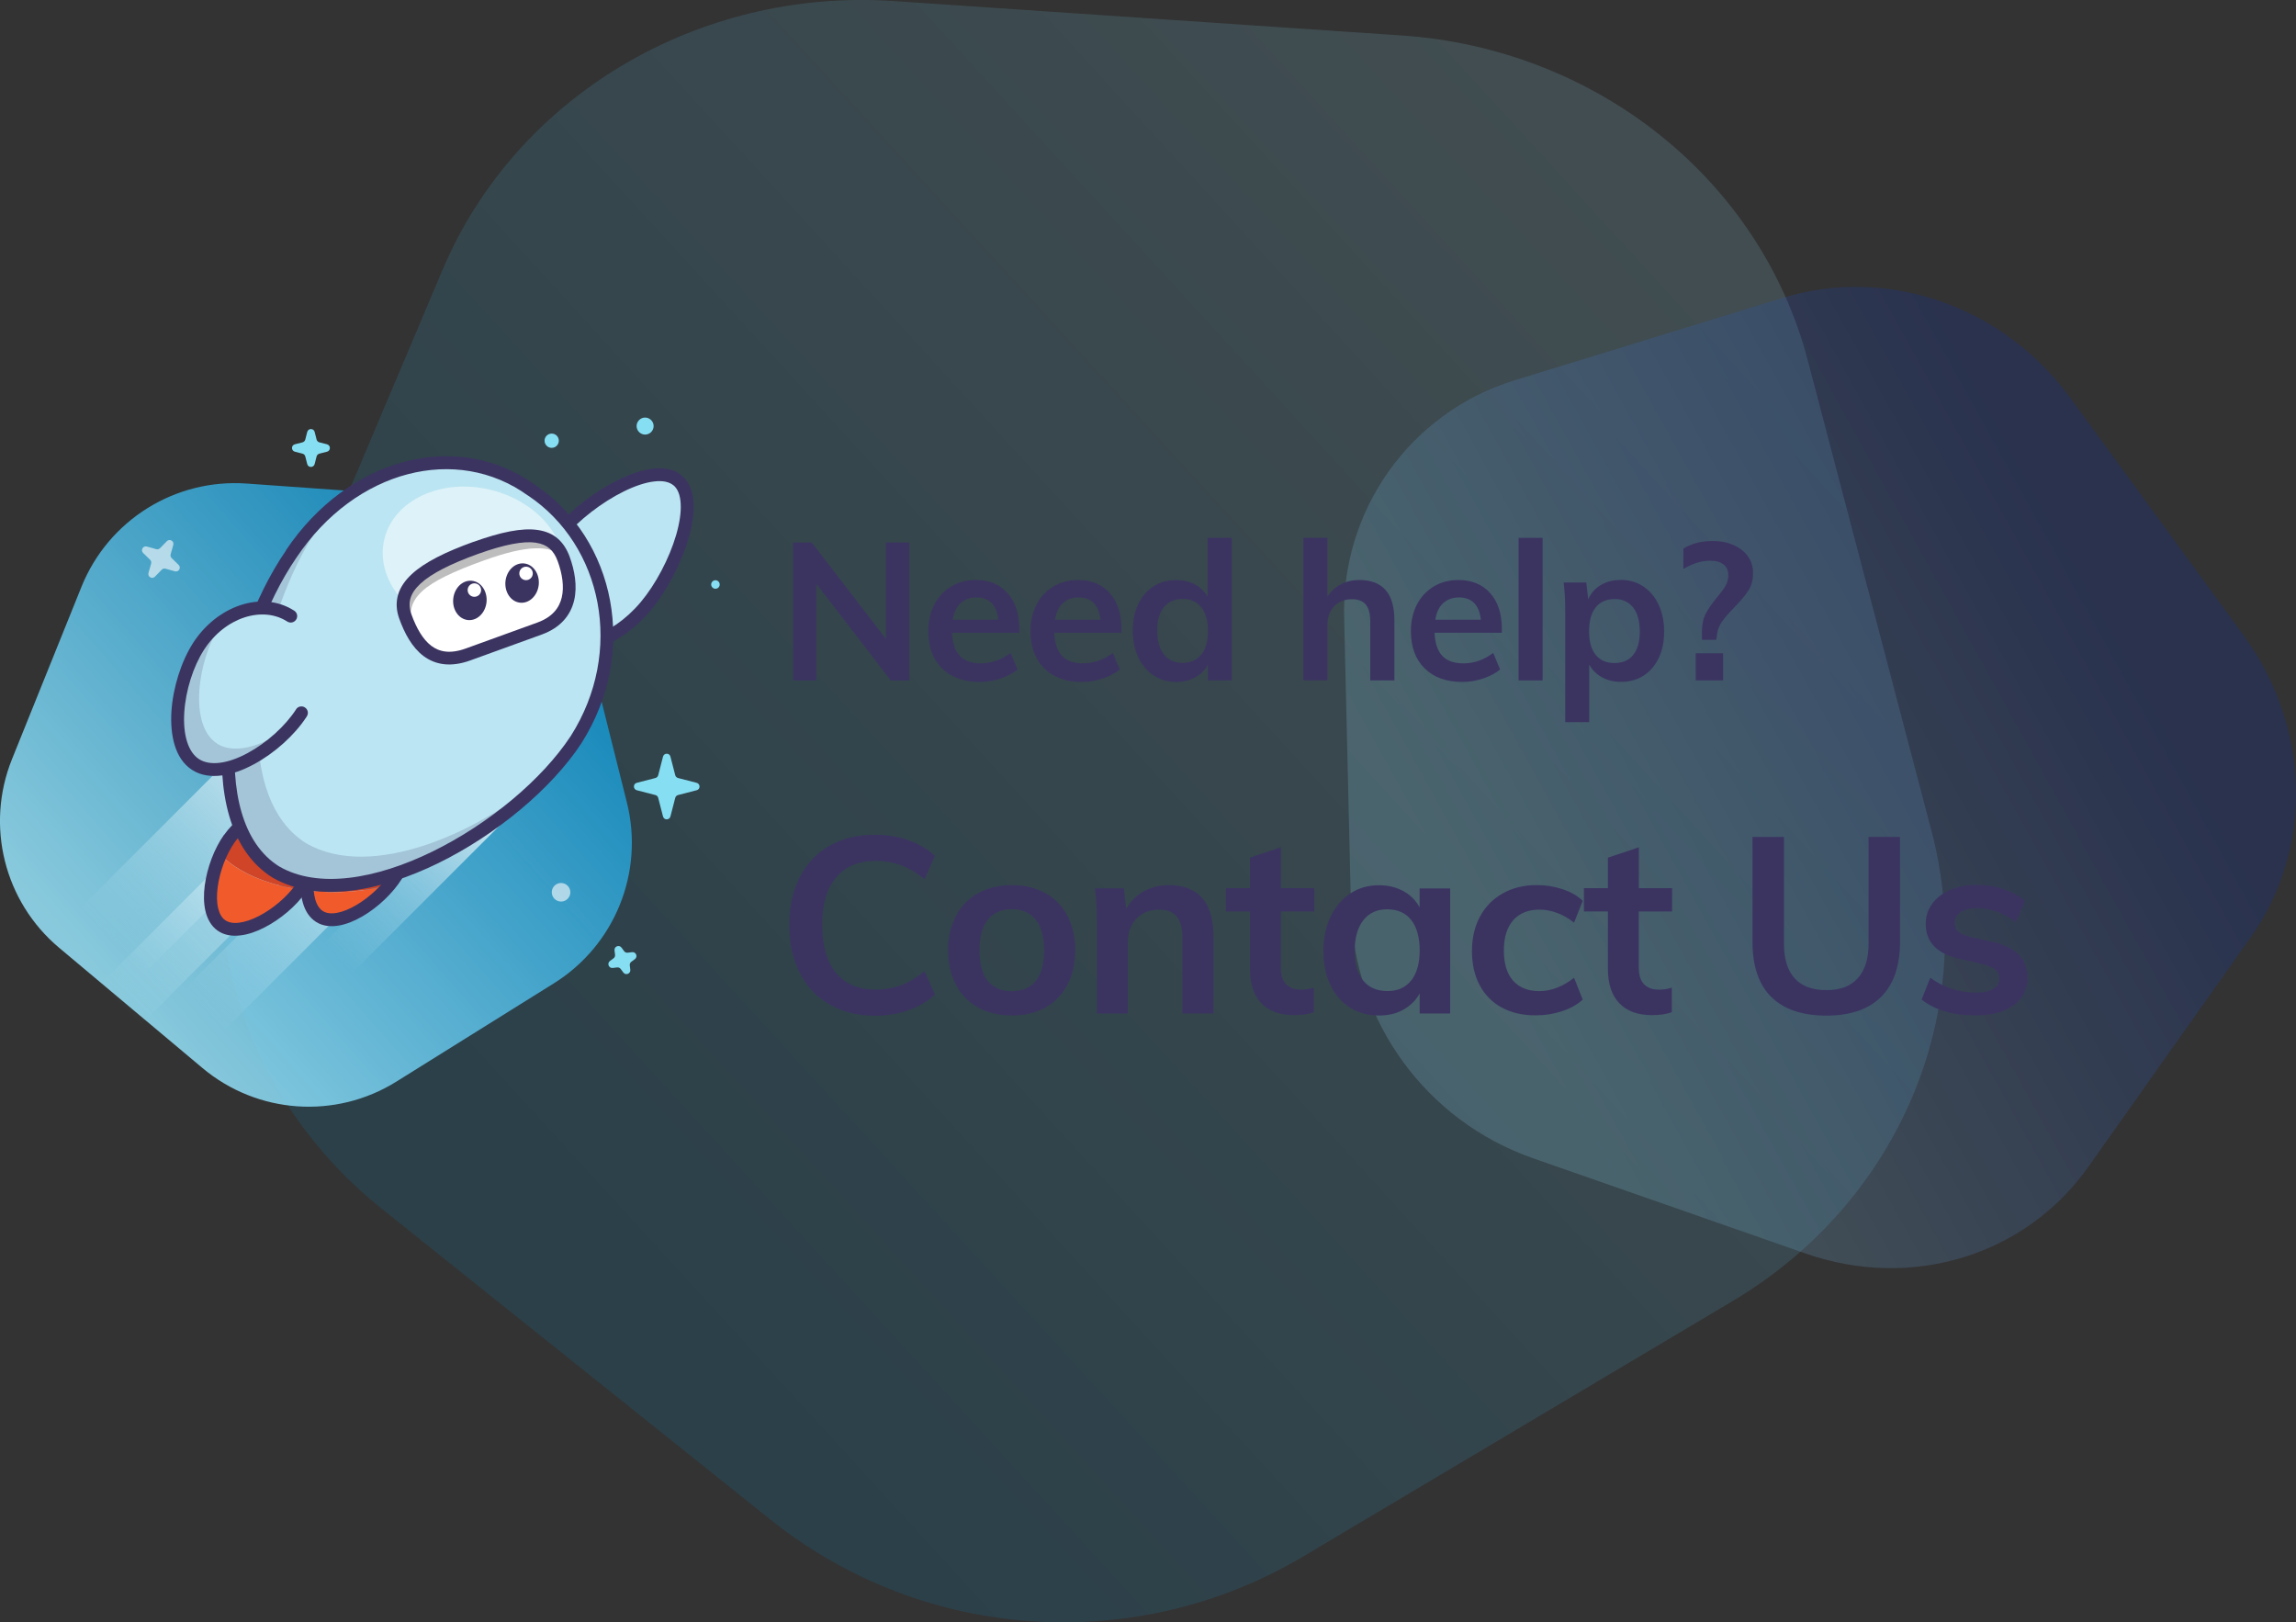 <?xml version="1.0" encoding="UTF-8"?>
<svg id="need-help-Contact-Sora-Lt" xmlns="http://www.w3.org/2000/svg" xmlns:xlink="http://www.w3.org/1999/xlink" viewBox="0 0 296.4 209.42">
  <rect x="0" y="0" width="296.4" height="209.42" fill="#333333" stroke="none"/>
  <defs>
    <linearGradient id="linear-gradient" x1="-2264.78" y1="449.05" x2="-2264.66" y2="450" gradientTransform="translate(318404.89 391705.35) rotate(40) scale(218.8 -212.26)" gradientUnits="userSpaceOnUse">
      <stop offset="0" stop-color="#008bca"/>
      <stop offset="1" stop-color="#99e6fd"/>
    </linearGradient>
    <linearGradient id="linear-gradient-2" x1="-2269.92" y1="463.47" x2="-2269.56" y2="462.84" gradientTransform="translate(-56681.9 287582.58) rotate(90) scale(126.66 -122.88)" gradientUnits="userSpaceOnUse">
      <stop offset="0" stop-color="#002fca"/>
      <stop offset="1" stop-color="#99e6fd"/>
    </linearGradient>
    <linearGradient id="linear-gradient-3" x1="-2248.51" y1="457.92" x2="-2248.67" y2="456.89" gradientTransform="translate(117405.45 146149.97) rotate(40) scale(81.73 -79.67)" xlink:href="#linear-gradient"/>
    <linearGradient id="linear-gradient-4" x1="-367.11" y1="1200.19" x2="-367.11" y2="1160.5" gradientTransform="translate(-1151.87 474.57) rotate(90) scale(1 -1)" gradientUnits="userSpaceOnUse">
      <stop offset="0" stop-color="#fff"/>
      <stop offset="1" stop-color="#bbe5f2" stop-opacity="0"/>
    </linearGradient>
    <linearGradient id="linear-gradient-5" x1="-434.48" y1="1138.2" x2="-434.48" y2="1098.51" gradientTransform="translate(-1088.8 550.15) rotate(90) scale(1 -1)" xlink:href="#linear-gradient-4"/>
    <linearGradient id="linear-gradient-6" x1="-395.2" y1="1051.31" x2="-395.2" y2="1011.62" gradientTransform="translate(-991.21 511.65) rotate(90) scale(1 -1)" xlink:href="#linear-gradient-4"/>
    <linearGradient id="linear-gradient-7" x1="-321.51" y1="949.96" x2="-321.51" y2="915.87" gradientTransform="translate(-877.38 433.29) rotate(90) scale(1 -1)" xlink:href="#linear-gradient-4"/>
  </defs>
  <g id="Group_3595" data-name="Group 3595">
    <g id="Help_button" data-name="Help button">
      <path id="Path_23060" data-name="Path 23060" d="M180.95,4.58c25.15,1.7,46.3,18.62,52.42,41.93l15.98,60.79c6.15,23.39-4.23,47.9-25.7,60.66l-55.54,33.03c-21.54,12.73-48.69,10.91-68.34-4.58l-50.5-40.39c-19.34-15.47-26.04-41.04-16.6-63.36l24.48-57.87C66.62,12.43,90.13-1.57,115.37.14l65.58,4.44Z" fill="url(#linear-gradient)" isolation="isolate" opacity=".15"/>
      <path id="Path_23061" data-name="Path 23061" d="M289.68,82.09c8.6,11.78,8.97,27.46.91,38.85l-21.01,29.7c-8.09,11.44-22.81,15.95-36.46,11.18l-35.31-12.34c-13.66-4.82-22.96-17.53-23.4-32.01l-.88-37.42c-.51-14.08,8.47-26.76,21.92-30.94l34.77-10.68c13.44-4.13,28.4,1.09,37.03,12.92l22.43,30.73Z" fill="url(#linear-gradient-2)" isolation="isolate" opacity=".18"/>
      <g id="Contact_Us" data-name="Contact Us" isolation="isolate">
        <g isolation="isolate">
          <path d="M107.1,129.67c-1.67-.96-2.96-2.32-3.86-4.08-.9-1.76-1.34-3.82-1.34-6.19s.45-4.4,1.34-6.16c.9-1.76,2.18-3.11,3.86-4.06,1.67-.95,3.63-1.42,5.87-1.42,1.54,0,2.98.24,4.34.72,1.35.48,2.48,1.15,3.38,2l-1.34,3.01c-1.02-.83-2.04-1.43-3.06-1.81-1.01-.37-2.1-.56-3.25-.56-2.2,0-3.9.71-5.1,2.14-1.21,1.43-1.81,3.48-1.81,6.14s.6,4.75,1.79,6.19c1.19,1.44,2.9,2.16,5.12,2.16,1.15,0,2.24-.19,3.25-.56,1.01-.37,2.03-.98,3.06-1.81l1.34,3.01c-.9.85-2.02,1.52-3.38,2-1.36.48-2.8.72-4.34.72-2.24,0-4.2-.48-5.87-1.44Z" fill="#3b3461"/>
          <path d="M126.3,130.06c-1.25-.68-2.21-1.66-2.88-2.93-.67-1.27-1.01-2.76-1.01-4.46s.34-3.19,1.01-4.46c.67-1.27,1.63-2.25,2.88-2.93s2.69-1.02,4.34-1.02,3.05.34,4.29,1.02c1.24.68,2.19,1.66,2.86,2.93.67,1.27,1.01,2.76,1.01,4.46s-.34,3.2-1.01,4.46c-.67,1.27-1.63,2.25-2.86,2.93-1.24.68-2.67,1.02-4.29,1.02s-3.09-.34-4.34-1.02ZM133.72,126.62c.71-.88,1.07-2.2,1.07-3.95s-.36-3.04-1.09-3.95c-.73-.91-1.75-1.36-3.07-1.36s-2.38.45-3.1,1.36c-.73.91-1.09,2.22-1.09,3.95s.36,3.07,1.07,3.95c.71.89,1.74,1.33,3.09,1.33s2.41-.44,3.12-1.33Z" fill="#3b3461"/>
          <path d="M156.65,120.91v9.92h-4v-9.73c0-1.28-.25-2.21-.74-2.8-.49-.59-1.25-.88-2.27-.88-1.22,0-2.2.39-2.94,1.17-.75.78-1.12,1.81-1.12,3.09v9.15h-3.97v-11.58c0-1.71-.08-3.23-.26-4.58h3.74l.29,2.66c.55-.98,1.31-1.74,2.26-2.27.95-.53,2.02-.8,3.22-.8,3.86,0,5.79,2.22,5.79,6.66Z" fill="#3b3461"/>
          <path d="M165.35,117.67v7.23c0,1.9.88,2.85,2.66,2.85.49,0,1.02-.08,1.6-.26v3.17c-.7.26-1.56.38-2.56.38-1.83,0-3.24-.51-4.22-1.54-.98-1.02-1.47-2.5-1.47-4.42v-7.42h-3.1v-3.01h3.1v-3.94l4-1.34v5.28h4.29v3.01h-4.29Z" fill="#3b3461"/>
          <path d="M187.21,114.67v16.16h-3.94v-2.59c-.49.9-1.2,1.59-2.11,2.1s-1.96.75-3.14.75c-1.41,0-2.66-.34-3.74-1.02s-1.93-1.65-2.53-2.91c-.6-1.26-.9-2.72-.9-4.38s.3-3.14.91-4.43c.61-1.29,1.46-2.29,2.54-3.01s2.33-1.07,3.71-1.07c1.17,0,2.22.25,3.14.75.92.5,1.62,1.2,2.11,2.1v-2.43h3.94ZM182.18,126.57c.72-.92,1.09-2.21,1.09-3.87s-.36-3.02-1.09-3.94c-.73-.92-1.76-1.38-3.1-1.38s-2.35.48-3.09,1.42c-.74.95-1.1,2.27-1.1,3.95s.37,2.94,1.1,3.84c.74.9,1.78,1.34,3.12,1.34s2.35-.46,3.07-1.38Z" fill="#3b3461"/>
          <path d="M193.86,130.06c-1.24-.68-2.19-1.65-2.85-2.9s-.99-2.71-.99-4.4.35-3.17,1.04-4.45c.69-1.28,1.67-2.28,2.94-2.99s2.74-1.07,4.4-1.07c1.15,0,2.27.18,3.34.54,1.08.36,1.94.86,2.58,1.5l-1.12,2.82c-.68-.55-1.41-.98-2.18-1.26-.77-.29-1.53-.43-2.27-.43-1.45,0-2.58.45-3.39,1.36-.81.91-1.22,2.21-1.22,3.92s.4,3.01,1.2,3.9c.8.9,1.94,1.34,3.41,1.34.75,0,1.5-.15,2.27-.45.77-.3,1.49-.72,2.18-1.28l1.12,2.82c-.68.64-1.57,1.14-2.66,1.5s-2.23.54-3.42.54c-1.69,0-3.15-.34-4.38-1.02Z" fill="#3b3461"/>
          <path d="M211.56,117.67v7.23c0,1.9.88,2.85,2.66,2.85.49,0,1.02-.08,1.6-.26v3.17c-.7.26-1.56.38-2.56.38-1.83,0-3.24-.51-4.22-1.54-.98-1.02-1.47-2.5-1.47-4.42v-7.42h-3.1v-3.01h3.1v-3.94l4-1.34v5.28h4.29v3.01h-4.29Z" fill="#3b3461"/>
          <path d="M228.66,128.7c-1.61-1.61-2.42-3.97-2.42-7.09v-13.57h4.06v13.79c0,1.96.46,3.45,1.38,4.46.92,1.01,2.28,1.52,4.1,1.52s3.12-.51,4.05-1.54,1.39-2.51,1.39-4.45v-13.79h4.06v13.57c0,3.09-.81,5.45-2.43,7.07s-3.98,2.43-7.07,2.43-5.51-.8-7.12-2.42Z" fill="#3b3461"/>
          <path d="M248.07,129.03l1.12-2.82c1.73,1.28,3.7,1.92,5.92,1.92.96,0,1.7-.16,2.22-.48.52-.32.78-.77.78-1.34,0-.49-.18-.88-.54-1.17-.36-.29-.98-.54-1.86-.75l-2.69-.61c-2.94-.64-4.42-2.14-4.42-4.51,0-.98.28-1.85.83-2.61.55-.76,1.33-1.35,2.34-1.78,1-.43,2.17-.64,3.49-.64,1.15,0,2.26.18,3.33.53,1.07.35,2,.86,2.82,1.52l-1.18,2.72c-1.62-1.2-3.29-1.79-4.99-1.79-.92,0-1.63.17-2.14.51-.51.34-.77.81-.77,1.41,0,.47.15.84.46,1.12.31.28.84.51,1.58.7l2.75.61c1.6.36,2.77.92,3.5,1.68.74.76,1.1,1.74,1.1,2.96,0,1.49-.6,2.68-1.79,3.55-1.2.88-2.83,1.31-4.9,1.31-2.92,0-5.25-.68-6.98-2.05Z" fill="#3b3461"/>
        </g>
      </g>
      <g id="icon">
        <path id="Path_643" data-name="Path 643" d="M55.87,64.12c9.21.66,16.96,7.16,19.21,16.12l5.85,23.36c2.25,8.99-1.55,18.41-9.41,23.32l-20.35,12.7c-7.85,4.9-17.95,4.19-25.04-1.76l-18.5-15.52c-7.09-5.95-9.54-15.77-6.08-24.35l8.97-22.25c3.47-8.6,12.08-13.98,21.33-13.32l24.03,1.71Z" fill="url(#linear-gradient-3)" isolation="isolate" opacity=".84"/>
        <g>
          <path d="M39.66,55.76c.13-.5.84-.5.96,0l.25.98c.05.18.18.31.36.36l.98.25c.5.13.5.84,0,.96l-.98.25c-.18.05-.31.18-.36.36l-.25.98c-.13.5-.84.5-.96,0l-.25-.98c-.05-.18-.18-.31-.36-.36l-.98-.25c-.5-.13-.5-.84,0-.96l.98-.25c.18-.05.31-.18.36-.36l.25-.98Z" fill="#86def2"/>
          <path d="M72.14,56.89c0,.51-.41.92-.92.92s-.92-.41-.92-.92.41-.92.92-.92.92.41.92.92Z" fill="#86def2"/>
          <path d="M84.38,55c0,.61-.5,1.1-1.1,1.1s-1.1-.5-1.1-1.1.5-1.1,1.1-1.1,1.1.5,1.1,1.1Z" fill="#86def2"/>
          <path d="M73.63,115.18c0,.66-.54,1.2-1.2,1.2s-1.2-.54-1.2-1.2.54-1.2,1.2-1.2,1.2.54,1.2,1.2Z" fill="#fff" opacity=".6"/>
          <path d="M92.91,75.45c0,.31-.25.55-.55.55s-.55-.25-.55-.55.25-.55.55-.55.55.25.55.55Z" fill="#86def2"/>
          <path d="M85.59,97.67c.13-.5.84-.5.96,0l.62,2.4c.05.18.18.31.36.36l2.4.62c.5.13.5.84,0,.96l-2.4.62c-.18.05-.31.18-.36.36l-.62,2.4c-.13.5-.84.5-.96,0l-.62-2.4c-.05-.18-.18-.31-.36-.36l-2.4-.62c-.5-.13-.5-.84,0-.96l2.4-.62c.18-.05.31-.18.36-.36l.62-2.4Z" fill="#86def2"/>
          <path d="M79.33,122.68c-.06-.51.59-.77.9-.36l.34.46c.11.15.28.22.46.2l.57-.07c.51-.06.77.59.36.9l-.46.34c-.15.11-.22.28-.2.46l.07.57c.06.51-.59.77-.9.36l-.34-.46c-.11-.15-.28-.22-.46-.2l-.57.07c-.51.06-.77-.59-.36-.9l.46-.34c.15-.11.22-.28.2-.46l-.07-.57Z" fill="#86def2"/>
          <path d="M21.54,69.86c.36-.37.97-.01.83.48l-.34,1.21c-.05.17,0,.36.13.49l.9.88c.37.36.01.97-.48.83l-1.21-.34c-.17-.05-.36,0-.49.13l-.88.9c-.36.37-.97.01-.83-.48l.34-1.21c.05-.17,0-.36-.13-.49l-.9-.88c-.37-.36-.01-.97.48-.83l1.21.34c.17.05.36,0,.49-.13l.88-.9Z" fill="#fff" opacity=".6"/>
          <g>
            <rect x="8.63" y="101.56" width="39.7" height="11.78" transform="translate(-67.64 51.61) rotate(-45)" fill="url(#linear-gradient-4)"/>
            <rect x="9.71" y="111.98" width="39.7" height="7.4" transform="translate(-73.14 54.78) rotate(-45)" fill="url(#linear-gradient-5)"/>
            <rect x="20.41" y="112.75" width="39.7" height="7.4" transform="translate(-70.55 62.58) rotate(-45)" fill="url(#linear-gradient-6)"/>
            <rect x="38.48" y="109.12" width="34.1" height="5.31" transform="translate(-62.77 72.01) rotate(-45)" fill="url(#linear-gradient-7)"/>
            <path d="M72.16,68.89c4.04-4.79,12.23-9.46,15.32-6.88,3.09,2.6-.12,11.46-4.14,16.27-4.04,4.79-9.8,6.57-12.89,3.99-3.09-2.6-2.33-8.59,1.72-13.38Z" fill="#bbe5f2"/>
            <path d="M84.25,60.5c1.36-.16,2.7.02,3.71.84l.05.04h0s0,0,0,0c1.02.86,1.44,2.16,1.52,3.55.08,1.4-.18,3-.66,4.62-.95,3.25-2.81,6.77-4.9,9.26h0s0,0,0,0c-2.11,2.5-4.69,4.24-7.19,5.02-2.49.77-5.03.61-6.87-.92h0s0,0,0,0c-1.83-1.54-2.44-4.02-2.11-6.61.33-2.6,1.61-5.44,3.72-7.94,2.1-2.49,5.25-4.92,8.28-6.41,1.52-.75,3.05-1.28,4.44-1.44ZM86.94,62.65c-.53-.44-1.35-.64-2.5-.5-1.14.13-2.49.59-3.9,1.28-2.84,1.4-5.8,3.69-7.75,5.99-1.93,2.29-3.06,4.84-3.34,7.08-.29,2.25.27,4.07,1.53,5.13,1.26,1.05,3.14,1.28,5.31.61,2.16-.67,4.48-2.21,6.41-4.5,1.94-2.31,3.69-5.63,4.58-8.66.44-1.52.66-2.92.59-4.07-.06-1.15-.4-1.93-.93-2.37Z" fill="#3b3461"/>
            <path d="M39.66,114.97c.12,1.49.61,2.73,1.6,3.35,2.31,1.44,6.59-1.1,9.03-4.08-2.19.59-4.65.93-7.25.93-1.15-.02-2.29-.08-3.38-.2Z" fill="#f15b2c"/>
            <path d="M28.45,110.31c-1.49,3.35-1.94,7.68.14,9.12,2.5,1.77,7.74-1.34,10.12-4.6-4.43-.66-8.12-2.31-10.26-4.52Z" fill="#f15b2c"/>
            <path d="M50.27,103.81c-2.63-1.65-6.5-.19-8.64,3.24-.48.76-.88,1.65-1.21,2.6.03,1.14-.22,2.34-.76,3.52-.05.63-.07,1.22-.02,1.8,1.09.12,2.22.19,3.38.19,2.6,0,5.06-.34,7.25-.93.34-.41.63-.82.88-1.22,2.16-3.43,1.75-7.54-.88-9.19Z" fill="#d04427"/>
            <path d="M39.67,113.17c.1-1.15.37-2.38.76-3.52-.03-1.72-.71-3.24-2-4.16-2.53-1.78-6.47-.56-8.81,2.75-.42.61-.83,1.32-1.17,2.07,2.14,2.19,5.82,3.85,10.26,4.52.03-.03.07-.08.08-.12.36-.49.65-1.02.88-1.55Z" fill="#d04427"/>
            <path d="M45.49,102.77c1.75-.66,3.66-.63,5.24.36,3.18,1.99,3.41,6.68,1.15,10.31-1.15,1.84-3.07,3.67-5.06,4.83-1,.58-2.05,1.03-3.06,1.2-1.01.18-2.05.1-2.94-.45h0s0,0,0,0c-.88-.55-1.42-1.45-1.71-2.44-.29-.99-.36-2.13-.28-3.28.17-2.3.96-4.83,2.11-6.67,1.16-1.86,2.8-3.21,4.55-3.86ZM49.85,104.53c-1.05-.66-2.4-.73-3.77-.21-1.38.52-2.74,1.61-3.73,3.19-.99,1.59-1.71,3.86-1.86,5.91-.07,1.02,0,1.95.21,2.69.22.74.56,1.23.99,1.5.43.27,1.02.36,1.78.23.76-.13,1.62-.48,2.51-1,1.78-1.04,3.5-2.69,4.49-4.28,2.01-3.23,1.46-6.72-.62-8.03Z" fill="#3b3461"/>
            <path d="M28.94,107.76c2.46-3.48,6.82-5.08,9.89-3l.07.05h0c1.52,1.07,2.28,2.82,2.35,4.69.07,1.87-.54,3.9-1.79,5.69-1.25,1.78-3.27,3.49-5.33,4.54-1.03.53-2.11.91-3.13,1.02-1.02.12-2.06-.02-2.91-.62-.85-.6-1.33-1.53-1.57-2.53-.23-1-.24-2.14-.09-3.29.3-2.29,1.23-4.77,2.49-6.55ZM37.91,106.14c-2.02-1.37-5.43-.51-7.61,2.58-1.09,1.54-1.93,3.76-2.2,5.81-.13,1.02-.12,1.95.06,2.7.18.75.49,1.26.91,1.55.41.29,1,.42,1.76.33.77-.09,1.65-.38,2.56-.85,1.83-.94,3.65-2.48,4.73-4.02,1.07-1.52,1.55-3.2,1.49-4.68-.06-1.47-.64-2.68-1.65-3.39l-.05-.03Z" fill="#3b3461"/>
            <path d="M74.37,95.47c-7.57,11.51-27.99,23.33-38.75,17.1-10.39-6.45-6.23-29.14,1.99-41.08,7.83-11.67,21.4-15.15,31.03-8.2,10.02,6.71,12.91,20.92,5.74,32.18Z" fill="#bbe5f2"/>
            <path d="M39.5,108.84c-10.36-6.49-6.4-29.06,1.66-40.88.63-.93,1.29-1.8,1.99-2.63-2.02,1.7-3.91,3.77-5.55,6.18-8.22,11.92-12.4,34.61-1.99,41.08,9.54,5.54,26.76-3.19,35.8-13.26-9.36,8.32-23.57,14.4-31.91,9.51Z" fill="#3b3461" isolation="isolate" opacity=".18"/>
            <path d="M36.92,71.02c8.02-11.94,22.08-15.69,32.18-8.41,10.41,6.98,13.35,21.7,5.97,33.31h0s0,.01,0,.01c-3.88,5.9-11.01,11.83-18.51,15.5-7.45,3.64-15.59,5.2-21.35,1.87h-.01s-.01-.01-.01-.01c-5.63-3.5-7.15-11.24-6.37-19.27.78-8.1,3.92-16.89,8.12-22.99ZM68.14,63.96c-9.15-6.6-22.21-3.39-29.85,7.99h0s0,0,0,0c-4.02,5.84-7.07,14.36-7.83,22.21-.76,7.91.83,14.73,5.59,17.69,5,2.89,12.45,1.66,19.78-1.93,7.29-3.56,14.16-9.3,17.85-14.91,6.94-10.91,4.11-24.6-5.51-31.04h-.01s-.01-.02-.01-.02Z" fill="#3b3461"/>
            <path d="M38.91,92.01c-2.92,4.53-10,9.03-13.67,6.67-3.67-2.36-2.53-10.68.37-15.22,2.9-4.53,8.25-6.3,11.92-3.94" fill="#bbe5f2"/>
            <path d="M28.01,95.98c-3.67-2.36-2.53-10.68.37-15.22.15-.22.31-.44.46-.66-1.24.83-2.36,1.95-3.24,3.35-2.92,4.53-4.04,12.86-.37,15.22,3.28,2.11,9.27-1.24,12.58-5.21-3.24,2.58-7.3,4.13-9.8,2.53Z" fill="#3b3461" isolation="isolate" opacity=".18"/>
            <path d="M24.91,83.02c3.06-4.78,8.88-6.88,13.07-4.19.39.25.5.76.25,1.15-.25.39-.76.5-1.15.25-3.15-2.03-8.02-.6-10.77,3.69-1.37,2.14-2.34,5.21-2.52,8.03-.09,1.4.02,2.7.35,3.76.33,1.06.85,1.83,1.55,2.28.7.45,1.62.61,2.72.47,1.1-.14,2.32-.58,3.56-1.25,2.48-1.34,4.87-3.5,6.25-5.64l.02-.04c.26-.36.75-.45,1.12-.21.39.25.5.76.25,1.15l-.07.11c-1.55,2.36-4.12,4.66-6.79,6.09-1.36.73-2.77,1.26-4.13,1.43-1.36.18-2.7.01-3.83-.72-1.13-.73-1.84-1.88-2.24-3.19-.4-1.31-.51-2.82-.42-4.35.2-3.07,1.25-6.42,2.78-8.82Z" fill="#3b3461"/>
            <path d="M72.63,75.17c1.23-5.05-2.92-10.39-9.28-11.94-6.35-1.55-12.5,1.29-13.73,6.34-1.23,5.05,2.92,10.39,9.28,11.94,6.35,1.55,12.5-1.29,13.73-6.34Z" fill="#fff" isolation="isolate" opacity=".5"/>
            <path d="M69.68,81.12l-9.27,3.36c-4.52,1.63-6.76-1.24-8.08-4.91-1.32-3.67,2-6.3,9.09-8.85,7.08-2.55,10.14-1.94,11.36,1.43,1.22,3.36,1.27,7.37-3.09,8.97Z" fill="#fff"/>
            <path d="M53.39,81.19c-1.43-3.94,1.27-6.03,9.09-8.85,5.49-1.97,8.56-2.05,10.22-.42-1.32-2.97-4.42-3.41-11.17-.98-7.08,2.55-10.41,5.18-9.09,8.85.49,1.34,1.09,2.56,1.89,3.52-.36-.65-.66-1.36-.93-2.11Z" fill="#010101" isolation="isolate" opacity=".26"/>
            <path d="M61.13,69.95c3.56-1.28,6.26-1.83,8.27-1.54,1.03.15,1.91.51,2.61,1.12.7.61,1.19,1.41,1.53,2.34.64,1.76,1.01,3.78.58,5.62-.45,1.91-1.73,3.52-4.16,4.41,0,0,0,0,0,0l-9.27,3.36s0,0,0,0c-2.48.89-4.47.58-6.02-.58-1.49-1.12-2.45-2.94-3.13-4.82-.38-1.06-.44-2.09-.15-3.09.29-.98.91-1.86,1.76-2.65,1.68-1.56,4.42-2.9,7.98-4.18ZM69.17,70.05c-1.59-.22-3.96.2-7.48,1.46-3.52,1.27-5.99,2.52-7.41,3.83-.7.65-1.11,1.28-1.29,1.9-.18.61-.16,1.28.12,2.06.65,1.79,1.47,3.23,2.56,4.06,1.03.78,2.42,1.09,4.46.35l9.27-3.36c1.93-.71,2.8-1.89,3.12-3.23.33-1.4.06-3.07-.52-4.67-.27-.74-.62-1.28-1.06-1.65-.43-.37-.99-.63-1.76-.74Z" fill="#3b3461"/>
            <path d="M69.55,75.47c.13-1.4-.72-2.63-1.91-2.74-1.19-.11-2.25.93-2.39,2.33-.13,1.4.72,2.63,1.91,2.74s2.25-.93,2.39-2.33Z" fill="#3b3461"/>
            <path d="M62.81,77.71c.13-1.4-.72-2.63-1.91-2.74-1.19-.11-2.25.93-2.39,2.33s.72,2.63,1.91,2.74c1.19.11,2.25-.93,2.39-2.33Z" fill="#3b3461"/>
            <path d="M61.24,77.04c.48,0,.87-.39.87-.87s-.39-.87-.87-.87-.87.39-.87.87.39.87.87.87Z" fill="#fff"/>
            <path d="M67.91,74.89c.48,0,.87-.39.87-.87s-.39-.87-.87-.87-.87.39-.87.87.39.87.87.87Z" fill="#fff"/>
          </g>
        </g>
      </g>
    </g>
    <g id="Need_help_" data-name="Need help " isolation="isolate">
      <g isolation="isolate">
        <path d="M117.39,70.03v17.8h-2.4l-9.6-12.47v12.47h-3v-17.8h2.4l9.58,12.45v-12.45h3.02Z" fill="#3b3461"/>
        <path d="M131.59,81.68h-8.7c.07,1.35.4,2.35,1.01,2.99.61.64,1.51.96,2.71.96,1.38,0,2.67-.45,3.85-1.35l.9,2.15c-.6.48-1.34.87-2.21,1.16-.88.29-1.76.44-2.66.44-2.07,0-3.69-.58-4.88-1.75-1.18-1.17-1.77-2.77-1.77-4.8,0-1.28.26-2.43.77-3.43s1.24-1.78,2.17-2.34,1.99-.84,3.18-.84c1.73,0,3.1.56,4.11,1.69,1.01,1.12,1.51,2.67,1.51,4.64v.47ZM124,77.86c-.53.49-.86,1.21-1.01,2.14h5.88c-.1-.95-.39-1.67-.86-2.15s-1.13-.73-1.96-.73-1.51.25-2.04.74Z" fill="#3b3461"/>
        <path d="M144.79,81.68h-8.7c.07,1.35.4,2.35,1.01,2.99s1.51.96,2.71.96c1.38,0,2.67-.45,3.85-1.35l.9,2.15c-.6.48-1.34.87-2.21,1.16-.88.29-1.76.44-2.66.44-2.07,0-3.69-.58-4.88-1.75-1.18-1.17-1.78-2.77-1.78-4.8,0-1.28.26-2.43.78-3.43.52-1,1.24-1.78,2.17-2.34.93-.56,1.99-.84,3.17-.84,1.73,0,3.1.56,4.11,1.69s1.51,2.67,1.51,4.64v.47ZM137.2,77.86c-.52.49-.86,1.21-1.01,2.14h5.88c-.1-.95-.39-1.67-.86-2.15-.47-.48-1.13-.73-1.96-.73s-1.51.25-2.04.74Z" fill="#3b3461"/>
        <path d="M159.01,69.43v18.4h-3.07v-2.03c-.38.7-.93,1.25-1.65,1.64s-1.53.59-2.45.59c-1.08,0-2.05-.28-2.9-.83s-1.51-1.33-1.99-2.34c-.47-1.01-.71-2.16-.71-3.46s.23-2.44.7-3.42,1.12-1.75,1.97-2.29c.85-.54,1.83-.81,2.93-.81.9,0,1.7.19,2.41.56.71.38,1.25.9,1.64,1.59v-7.6h3.12ZM155.08,84.5c.58-.72.86-1.73.86-3.05s-.28-2.33-.85-3.05c-.57-.72-1.37-1.08-2.4-1.08s-1.86.35-2.44,1.06c-.58.71-.86,1.71-.86,3.01s.29,2.34.86,3.08c.57.73,1.38,1.1,2.41,1.1s1.84-.36,2.41-1.08Z" fill="#3b3461"/>
        <path d="M180.01,80.08v7.75h-3.12v-7.6c0-1-.19-1.73-.58-2.19-.38-.46-.98-.69-1.77-.69-.95,0-1.72.3-2.3.91s-.88,1.41-.88,2.41v7.15h-3.1v-18.4h3.1v7.6c.43-.68,1.01-1.21,1.72-1.59s1.52-.56,2.4-.56c3.02,0,4.53,1.73,4.53,5.2Z" fill="#3b3461"/>
        <path d="M193.89,81.68h-8.7c.07,1.35.4,2.35,1.01,2.99.61.64,1.51.96,2.71.96,1.38,0,2.67-.45,3.85-1.35l.9,2.15c-.6.48-1.34.87-2.21,1.16-.88.29-1.76.44-2.66.44-2.07,0-3.69-.58-4.88-1.75-1.18-1.17-1.77-2.77-1.77-4.8,0-1.28.26-2.43.77-3.43s1.24-1.78,2.17-2.34,1.99-.84,3.18-.84c1.73,0,3.1.56,4.11,1.69,1.01,1.12,1.51,2.67,1.51,4.64v.47ZM186.3,77.86c-.53.49-.86,1.21-1.01,2.14h5.88c-.1-.95-.39-1.67-.86-2.15s-1.13-.73-1.96-.73-1.51.25-2.04.74Z" fill="#3b3461"/>
        <path d="M196.04,69.43h3.1v18.4h-3.1v-18.4Z" fill="#3b3461"/>
        <path d="M212.15,75.71c.84.56,1.5,1.34,1.97,2.35.47,1.01.71,2.16.71,3.46s-.23,2.44-.7,3.42c-.47.98-1.12,1.74-1.96,2.28-.84.53-1.81.8-2.91.8-.92,0-1.73-.2-2.45-.59s-1.27-.94-1.65-1.64v7.43h-3.1v-14.45c0-1.33-.07-2.53-.2-3.58h2.92l.25,2.17c.33-.78.88-1.4,1.62-1.84s1.62-.66,2.6-.66c1.08,0,2.05.28,2.89.84ZM210.84,84.53c.57-.7.85-1.7.85-3s-.28-2.35-.85-3.09c-.57-.74-1.37-1.11-2.4-1.11s-1.88.36-2.45,1.08c-.57.72-.85,1.74-.85,3.08s.28,2.33.85,3.04c.57.71,1.38,1.06,2.42,1.06s1.86-.35,2.43-1.05Z" fill="#3b3461"/>
        <path d="M221.04,69.83c1.03,0,1.95.17,2.75.53.8.35,1.42.83,1.86,1.45.44.62.66,1.33.66,2.15,0,.88-.2,1.64-.61,2.28-.41.63-1.02,1.37-1.84,2.2-.68.7-1.2,1.3-1.55,1.79s-.57,1.05-.65,1.66l-.1.7h-1.85v-1.03c0-.93.17-1.72.5-2.36.33-.64.82-1.34,1.45-2.09.48-.57.85-1.06,1.09-1.48.24-.42.36-.88.36-1.4,0-.58-.21-1.04-.61-1.36-.41-.32-.97-.49-1.69-.49-1.17,0-2.33.36-3.5,1.08v-2.65c1.07-.65,2.31-.97,3.72-.97ZM218.91,84.33h3.53v3.5h-3.53v-3.5Z" fill="#3b3461"/>
      </g>
    </g>
  </g>
</svg>